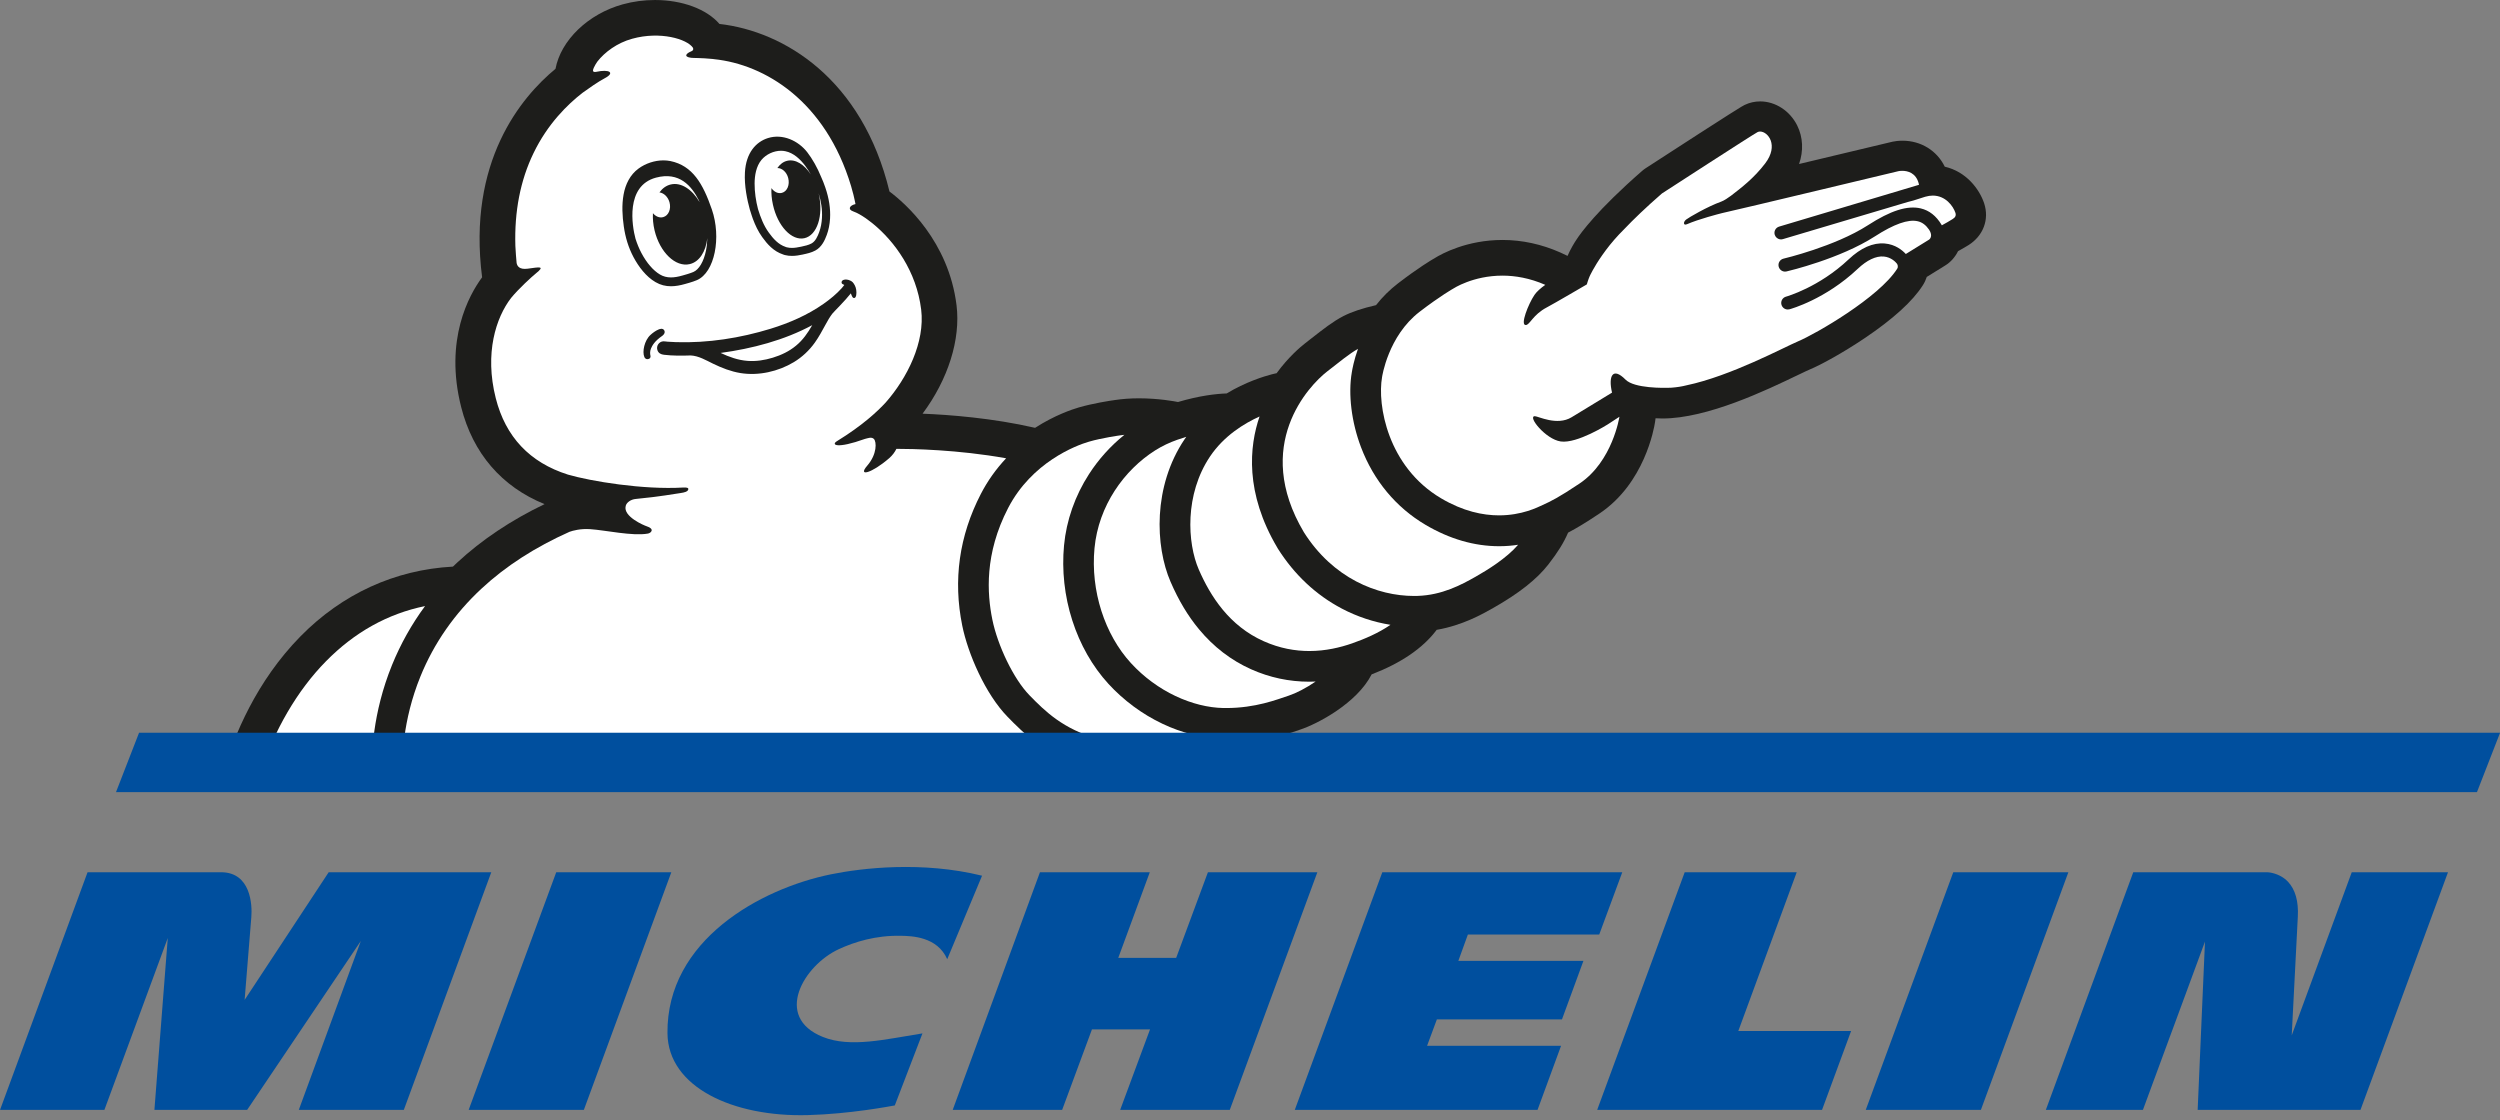 <svg width="500" height="224" viewBox="0 0 500 224" fill="none" xmlns="http://www.w3.org/2000/svg">
<rect x="0" y="0" width="500" height="224" fill="#808080" stroke="none"/>
<g clip-path="url(#clip0_74711_458)">
<path d="M178.959 221.087C177.942 221.265 169.971 222.797 161.587 223.021C146.641 223.434 133.617 217.453 133.494 206.666C133.293 187.974 152.197 177.723 166.137 174.873C172.386 173.598 184.426 172.19 196.41 175.141L189.445 191.842C187.444 187.292 182.302 187.203 180.2 187.158C175.114 187.047 170.899 188.388 167.791 189.819C160.749 193.05 154.611 203.401 164.583 207.392C170.106 209.606 177.159 207.839 184.493 206.677L178.959 221.087Z" fill="#004F9E"/>
<path d="M470.351 174.447L458.345 207.068C458.512 203.781 459.161 190.813 459.563 183.335C459.731 180.26 459.06 177.902 457.596 176.348C455.796 174.47 453.437 174.447 453.415 174.447H426.652L409.168 221.98H428.586L440.995 188.32L439.531 221.98H472.095L489.601 174.447H470.351Z" fill="#004F9E"/>
<path d="M359.344 174.447H336.941L319.435 221.98H364.408L370.221 206.196H347.662L359.344 174.447Z" fill="#004F9E"/>
<path d="M276.462 174.447L258.956 221.98H307.507L312.213 209.158H285.417L287.373 203.882H312.392L316.684 192.177H291.666L293.578 186.901H319.848L324.454 174.447H276.462Z" fill="#004F9E"/>
<path d="M241.584 174.447L235.234 191.574H223.653L229.958 174.447H207.991L190.541 221.98H212.429L218.388 205.883H230.003L224.033 221.98H245.955L263.472 174.447H241.584Z" fill="#004F9E"/>
<path d="M111.248 174.447L93.731 221.98H116.77L134.266 174.447H111.248Z" fill="#004F9E"/>
<path d="M80.763 221.98L98.258 174.447H65.738L48.925 199.98C48.925 199.98 49.998 186.621 50.267 183.402C50.468 180.953 50.166 174.447 44.196 174.447H17.512L0.006 221.98H20.877L33.554 187.605L30.882 221.98H49.428L72.166 188.197L59.758 221.98H80.763Z" fill="#004F9E"/>
<path d="M390.656 174.447L373.15 221.98H396.178L413.674 174.447H390.656Z" fill="#004F9E"/>
<path d="M396.825 40.649L396.791 40.548C395.83 37.776 393.236 34.322 388.955 33.338C387.389 30.118 384.192 28.14 380.492 28.14C379.62 28.14 378.927 28.251 378.502 28.341C378.267 28.385 377.351 28.609 370.252 30.308L359.811 32.801C360.728 30.174 360.605 27.446 359.442 25.099C357.989 22.17 355.082 20.281 352.041 20.281C350.957 20.281 349.917 20.515 348.956 20.974L348.867 21.018C348.464 21.22 347.726 21.577 329.125 33.651C328.89 33.807 328.655 33.975 328.443 34.165C319.399 42.046 316.112 46.663 315.33 47.87C314.905 48.496 314.167 49.681 313.507 51.179C313.027 50.934 312.546 50.71 312.065 50.498C308.32 48.843 304.43 47.993 300.495 47.993C293.363 47.993 288.321 50.766 286.98 51.604C286.264 52.007 283.626 53.583 279.568 56.702C277.969 57.931 276.494 59.385 275.208 61.028C272.514 61.643 270.301 62.381 268.657 63.23C266.589 64.292 264.521 65.924 262.308 67.657L262.173 67.758C261.793 68.049 261.413 68.35 261.033 68.652C260.094 69.379 257.691 71.402 255.321 74.644L255.052 74.7C254.728 74.767 251.755 75.427 248.077 77.204C247.16 77.651 246.232 78.143 245.338 78.691C243.225 78.758 239.905 79.127 235.601 80.401L235.422 80.368C235.064 80.301 231.811 79.663 227.787 79.663C226.076 79.663 224.444 79.787 222.958 80.01C221.985 80.144 218.575 80.67 215.769 81.486C214.417 81.877 210.929 83.051 207.016 85.566C198.52 83.61 189.89 82.95 184.513 82.738C189.622 75.874 192.148 67.903 191.31 61.062C189.722 48.217 181.014 40.626 177.895 38.301C172.462 15.82 156.856 6.262 143.888 4.787C141.34 1.824 136.454 0.002 130.999 0.002C128.797 0.002 126.617 0.293 124.526 0.874C117.629 2.786 112.174 8.051 111.1 13.763C104.181 19.487 93.46 32.332 96.422 55.461C93.818 58.982 88.821 67.926 92.23 81.396C94.578 90.664 100.324 97.338 108.909 100.825C102.202 104.045 96.344 107.969 91.459 112.496C91.168 112.776 90.867 113.044 90.587 113.323C78.994 113.95 68.475 118.756 60.113 127.253C51.282 136.24 46.81 147.073 44.608 154.574L44.529 154.853H236.439C237.714 154.652 240.285 153.937 242.733 152.964C246.02 151.656 248.49 150.181 250.268 148.437C254.192 147.911 257.199 146.883 259.211 146.201C259.211 146.201 259.804 146 260.005 145.933C263.47 144.804 271.396 140.634 274.325 134.877C280.239 132.607 284.61 129.611 287.337 125.967C292.48 125.084 296.471 122.826 298.639 121.596C303.771 118.689 307.381 115.839 309.684 112.876C311.573 110.439 312.736 108.572 313.619 106.527C315.374 105.61 317.342 104.414 319.924 102.681C328.901 96.656 330.813 85.7 331.003 84.448C331.047 84.18 331.081 83.923 331.114 83.654C331.573 83.688 332.02 83.699 332.478 83.699C341.511 83.699 353.282 78.031 359.632 74.98L359.733 74.935C360.716 74.465 361.555 74.052 361.98 73.884C364.104 73.001 368.43 70.664 372.913 67.646C378.603 63.823 382.527 60.257 384.572 57.048C384.908 56.523 385.165 55.964 385.355 55.383L389.055 53.091C390.128 52.431 391.023 51.425 391.604 50.24C392.61 49.681 393.471 49.167 393.739 48.999C396.657 47.144 397.898 43.88 396.825 40.649Z" fill="#1D1D1B"/>
<path d="M74.389 154.864H51.975C54.825 146.043 59.465 138.073 65.188 132.26C70.901 126.447 77.541 122.746 85.009 121.215C82.315 124.87 80.112 128.805 78.402 133.009C74.478 142.679 74.254 151.152 74.389 154.864Z" fill="white"/>
<path d="M84.081 135.301C86.775 128.672 90.889 122.747 96.311 117.717C101.14 113.223 107.043 109.422 113.906 106.359C114.577 106.124 116.086 105.699 118.043 105.833C121.083 106.035 126.528 107.264 129.568 106.717C130.239 106.605 130.999 105.778 129.333 105.252C128.842 105.096 124.582 103.318 125.141 101.205C125.141 101.183 125.164 101.116 125.164 101.116C125.32 100.546 126.092 99.875 127.198 99.786C132.005 99.327 134.8 98.791 136.108 98.612C136.89 98.5 137.505 98.332 137.639 97.941C137.751 97.617 137.528 97.46 136.667 97.505C128.584 97.986 118.154 96.242 113.593 94.923C105.958 92.508 101.107 87.377 99.15 79.63C96.87 70.631 99.206 63.499 102.213 59.597C103.745 57.73 106.338 55.36 107.132 54.723C109.189 53.08 107.78 53.449 105.522 53.739C103.89 53.952 103.432 53.236 103.32 52.577C103.231 51.995 103.141 50.106 103.074 49.189C102.862 42.292 104.069 36.077 106.696 30.643C109.513 24.797 113.493 20.895 116.511 18.559C117.774 17.642 119.63 16.346 120.96 15.641C123.062 14.534 121.888 13.797 119.239 14.367C119.239 14.367 118.412 14.59 118.635 13.875C118.68 13.763 118.713 13.64 118.769 13.528C118.959 13.104 119.205 12.712 119.462 12.332C120.938 10.421 123.453 8.565 126.438 7.749C132.039 6.195 137.394 7.794 138.59 9.549C138.701 9.828 138.679 10.097 138.277 10.253C137.282 10.644 136.6 11.348 138.232 11.561C138.612 11.617 140.211 11.561 142.558 11.796C142.659 11.818 142.759 11.829 142.871 11.84C152.932 12.891 165.084 20.146 170.215 37.217C170.383 37.787 170.528 38.368 170.685 38.938C170.841 39.542 170.964 40.202 171.098 40.816C169.891 41.085 169.488 41.89 170.673 42.292C171.445 42.56 172.339 43.097 173.043 43.578C173.043 43.578 173.055 43.578 173.055 43.589C173.066 43.6 173.088 43.611 173.11 43.622L173.479 43.891C173.703 44.058 174.161 44.405 174.575 44.729C178.924 48.284 183.295 54.254 184.234 61.911C185.038 68.44 181.439 75.605 177.157 80.48C175.48 82.302 172.507 85.085 167.364 88.249C166.213 88.953 167.264 89.836 172.999 87.779C173.513 87.668 174.295 87.31 174.776 87.79C175.324 88.338 175.458 90.809 173.446 93.134C171.445 95.448 174.374 94.643 177.828 91.647C178.499 91.066 178.957 90.429 179.281 89.769C182.277 89.769 191.545 89.915 201.226 91.659C199.213 93.794 197.514 96.186 196.162 98.802C191.846 107.153 190.594 116.006 192.45 125.128C193.59 130.74 197.067 138.8 201.505 143.35C204.557 146.48 209.174 151.209 217.972 153.702C220.644 154.462 223.584 154.842 226.725 154.853H80.515C80.381 151.958 80.459 144.222 84.081 135.301Z" fill="white"/>
<path d="M235.277 147.788C234.461 147.922 231.062 148.716 226.859 148.716C224.59 148.716 222.086 148.481 219.637 147.788C212.651 145.809 209.084 142.332 205.898 139.057C202.701 135.782 199.515 129.074 198.464 123.898C197.414 118.722 196.877 110.774 201.617 101.619C206.357 92.463 215.155 89.098 217.782 88.338C220.409 87.567 224.008 87.075 224.008 87.075C224.299 87.03 224.59 86.996 224.88 86.963C222.142 89.165 219.727 91.837 217.804 94.822C215.009 99.148 213.277 104.078 212.807 109.075C212.338 114.05 212.896 119.225 214.45 124.055C215.993 128.895 218.497 133.289 221.672 136.754C224.713 140.074 228.458 142.847 232.504 144.758C234.461 145.686 236.462 146.402 238.474 146.905C236.965 147.408 235.735 147.71 235.277 147.788Z" fill="white"/>
<path d="M257.758 139.124C255.354 139.918 251.117 141.606 245.249 141.606H244.712C238.563 141.494 231.398 138.319 226.177 132.607C220.945 126.894 218.095 118.163 218.9 109.645C219.705 101.127 224.824 94.017 231.029 90.082C232.46 89.176 233.958 88.483 235.422 87.969C236.048 87.745 236.663 87.544 237.256 87.365C237.144 87.522 237.032 87.678 236.92 87.846C230.57 97.259 231.018 109.231 234.114 116.364C235.724 120.075 237.58 123.183 239.793 125.843C242.711 129.376 246.232 132.07 250.234 133.859C253.935 135.513 257.847 136.34 261.849 136.34C262.274 136.34 262.699 136.329 263.124 136.307C261.246 137.604 259.222 138.643 257.758 139.124Z" fill="white"/>
<path d="M270.424 128.672C268.043 129.5 265.125 130.204 261.872 130.204C259.043 130.204 255.958 129.679 252.75 128.248C245.852 125.173 242.085 119.249 239.76 113.916C237.446 108.584 236.909 98.88 242.018 91.279C244.79 87.165 248.803 84.705 251.911 83.297C249.865 89.266 248.938 98.545 255.489 109.579L255.533 109.657L255.578 109.735C258.887 114.956 263.191 118.991 268.367 121.719C271.43 123.329 274.739 124.424 278.092 124.961C275.711 126.616 272.883 127.812 270.424 128.672Z" fill="white"/>
<path d="M295.096 115.357C292.312 116.934 288.422 119.035 283.492 119.181C283.268 119.192 283.045 119.192 282.821 119.192C275.477 119.192 266.612 115.671 260.776 106.448C250.469 89.064 261.749 77.148 265.427 74.297C267.674 72.553 269.865 70.742 271.597 69.769C270.781 72.061 270.468 73.839 270.368 74.431C269.608 78.813 270.289 84.425 272.212 89.467C274.739 96.118 279.199 101.484 285.113 104.972C289.909 107.8 294.861 109.243 299.836 109.243C301.199 109.243 302.474 109.131 303.625 108.952C301.3 111.657 297.466 114.016 295.096 115.357Z" fill="white"/>
<path d="M390.508 43.824C389.905 44.204 389.111 44.663 388.362 45.065C388.34 45.032 388.329 44.987 388.306 44.953C387.244 43.176 385.847 42.08 384.136 41.678C381.465 41.052 378.1 42.125 373.572 45.054C366.977 49.302 356.804 51.705 356.703 51.728C355.999 51.895 355.563 52.6 355.731 53.304C355.876 53.908 356.412 54.321 357.005 54.321C357.106 54.321 357.206 54.31 357.307 54.288C357.743 54.187 368.016 51.761 374.992 47.267C378.782 44.819 381.655 43.802 383.544 44.249C384.449 44.461 385.176 45.009 385.824 45.948C386.685 47.267 385.88 47.882 385.813 47.927C385.757 47.96 382.493 49.973 381.163 50.8C380.492 50.073 379.095 48.877 376.948 48.698C374.601 48.497 372.175 49.57 369.727 51.873C363.791 57.474 357.318 59.296 357.206 59.329C356.513 59.519 356.099 60.235 356.289 60.928C356.446 61.509 356.971 61.901 357.553 61.901C357.665 61.901 357.776 61.889 357.899 61.856C358.19 61.778 365.076 59.866 371.538 53.773C373.393 52.018 375.193 51.169 376.747 51.303C378.256 51.437 379.162 52.443 379.396 52.745C379.452 52.834 379.732 53.293 379.43 53.762C375.786 59.486 363.176 66.775 359.576 68.284C356.848 69.435 346.15 75.204 337.319 77.059C336.369 77.305 335.385 77.451 334.39 77.529C334.289 77.54 334.189 77.54 334.088 77.551C332.802 77.596 326.866 77.708 325.1 75.919C322.551 73.337 321.623 75.181 322.406 78.524C319.611 80.223 315.419 82.772 314.312 83.454C311.417 85.22 307.627 83.241 306.979 83.241C305.414 83.208 309.114 87.858 312.144 88.294C315.43 88.764 321.556 84.873 321.556 84.873L323.882 83.353V83.364C323.882 83.364 322.518 92.285 315.9 96.712C311.808 99.462 310.087 100.3 308.522 101.005C307.527 101.463 304.374 103.073 299.813 103.073C296.582 103.073 292.625 102.268 288.221 99.663C277.545 93.358 275.421 80.983 276.416 75.405C276.416 75.405 277.601 67.211 283.917 62.359C288.131 59.128 290.635 57.731 290.635 57.731C290.635 57.731 294.559 55.126 300.484 55.126C303.022 55.126 305.939 55.607 309.058 56.971C308.13 57.63 307.325 58.334 306.878 59.005C305.66 60.827 303.994 65.031 305.146 65.008C305.984 64.997 306.543 62.951 309.371 61.476C310.757 60.749 317.364 56.881 317.364 56.881C317.364 56.881 317.655 55.864 317.934 55.249C317.934 55.249 318.717 53.494 320.438 51.046C320.55 50.878 320.785 50.543 321.165 50.04C322.149 48.721 323.379 47.267 324.877 45.792C326.676 43.902 329.125 41.532 332.389 38.693C332.389 38.693 350.678 26.832 351.516 26.418C351.673 26.34 351.84 26.307 352.019 26.307C353.595 26.307 355.798 29.046 353.048 32.667C350.812 35.619 348.252 37.564 346.206 39.14C345.636 39.565 344.809 40.124 344.239 40.325C341.477 41.32 337.788 43.478 337.24 43.902C336.603 44.394 336.648 45.177 337.397 44.841C339.8 43.802 343.713 42.796 344.429 42.617C348.587 41.7 379.139 34.355 379.698 34.233C379.844 34.199 380.112 34.166 380.458 34.166C381.509 34.166 383.209 34.546 383.756 36.748C383.779 36.826 383.79 36.893 383.801 36.96L355.82 45.322C355.127 45.535 354.736 46.261 354.948 46.954C355.105 47.435 355.496 47.77 355.954 47.86C356.155 47.904 356.379 47.893 356.58 47.826L381.532 40.403C382.035 40.292 382.985 40.046 384.751 39.442L385.031 39.352C385.567 39.196 386.082 39.118 386.551 39.118C389.111 39.118 390.62 41.197 391.079 42.55C391.269 43.12 391.045 43.5 390.508 43.824Z" fill="white"/>
<path d="M150.92 36.692C150.909 38.391 151.177 40.191 151.602 41.823C152.116 43.478 152.731 45.11 153.76 46.518C154.632 47.726 155.671 48.911 157.124 49.38H157.102C157.102 49.38 157.136 49.391 157.236 49.425C157.326 49.447 157.359 49.459 157.359 49.459H157.348C157.695 49.548 158.041 49.581 158.388 49.581C158.958 49.581 159.539 49.481 160.232 49.336C160.936 49.179 161.674 49.034 162.312 48.687C163.094 48.262 163.541 47.234 163.832 46.44C164.167 45.535 164.335 44.584 164.391 43.623C164.491 41.924 164.223 40.258 163.72 38.637C163.731 38.704 163.754 38.771 163.765 38.85C164.715 43.131 163.418 47.066 160.892 47.636C158.343 48.218 155.526 45.222 154.587 40.94C154.33 39.789 154.24 38.66 154.285 37.62C154.81 38.38 155.626 38.782 156.387 38.57C157.449 38.291 157.996 36.949 157.639 35.596C157.326 34.4 156.398 33.596 155.47 33.607C155.995 32.846 156.666 32.332 157.46 32.153C159.103 31.773 160.869 32.902 162.166 34.903C161.842 34.311 161.484 33.741 161.071 33.193C160.076 31.863 158.745 30.588 157.069 30.242C156.789 30.186 156.498 30.152 156.208 30.152C154.732 30.152 153.223 30.868 152.295 31.974C151.233 33.26 150.931 35.06 150.92 36.692ZM149.959 41.89C149.456 40.057 148.83 37.195 148.986 34.479C149.199 30.566 151.2 28.364 153.592 27.615C156.543 26.687 159.662 28.151 161.44 30.432C162.434 31.706 163.485 33.54 164.245 35.429C164.536 36.066 164.804 36.737 165.05 37.463C165.799 39.632 166.124 41.723 166.012 43.701C165.945 44.886 165.721 45.993 165.352 46.988C164.95 48.083 164.324 49.425 163.083 50.096C162.256 50.543 161.384 50.722 160.612 50.889L160.579 50.901C159.897 51.046 159.159 51.18 158.399 51.18C157.929 51.18 157.482 51.135 157.035 51.023C156.968 51.012 156.901 50.99 156.823 50.968C156.811 50.968 156.8 50.968 156.789 50.956C156.756 50.945 156.722 50.934 156.7 50.923L156.677 50.912L156.644 50.901C154.699 50.275 153.435 48.799 152.463 47.446C151.613 46.272 151.043 45.02 150.596 43.824L150.585 43.802C150.585 43.802 150.484 43.545 150.339 43.086C150.249 42.807 150.16 42.539 150.082 42.27L150.071 42.237L150.059 42.203C150.015 42.125 149.992 42.002 149.959 41.89ZM157.247 49.414C157.281 49.425 157.326 49.436 157.359 49.447C157.326 49.436 157.18 49.391 157.136 49.38C157.18 49.391 157.214 49.403 157.247 49.414ZM128.283 50.599C129.333 52.589 130.653 54.109 131.994 54.903C132.654 55.294 133.38 55.484 134.185 55.484C134.856 55.484 135.605 55.361 136.488 55.104L136.533 55.093C136.913 54.992 138.053 54.668 138.668 54.4C139.797 53.919 140.747 52.32 141.194 50.129C141.362 49.324 141.44 48.475 141.463 47.625C141.172 50.297 139.886 52.376 137.941 52.823C135.113 53.494 131.961 50.465 130.91 46.071C130.63 44.886 130.53 43.724 130.585 42.639C131.133 43.299 131.916 43.634 132.642 43.422C133.716 43.131 134.275 41.779 133.894 40.437C133.581 39.353 132.765 38.593 131.893 38.481C132.475 37.665 133.246 37.106 134.152 36.893C136.22 36.401 138.444 37.888 139.92 40.426C139.864 40.292 139.808 40.157 139.752 40.035C138.333 37.206 135.873 34.277 131.189 35.529C125.03 37.184 126.427 45.244 127.098 47.737C127.422 48.743 127.802 49.693 128.283 50.599ZM126.706 51.437C125.678 49.503 125.074 47.469 124.761 45.3C124.459 43.198 124.336 41.007 124.717 38.906C125.085 36.849 126.024 34.937 127.713 33.707C129.099 32.69 130.921 32.075 132.687 32.075C133.157 32.075 133.626 32.12 134.073 32.209C138.523 33.126 140.602 36.759 142.368 41.879C144.302 47.491 142.961 54.489 139.372 56.032C138.489 56.412 136.991 56.803 136.991 56.803C136.052 57.071 135.124 57.25 134.196 57.25C133.145 57.25 132.106 57.016 131.1 56.423C129.21 55.327 127.735 53.36 126.706 51.437ZM162.446 65.031C156.823 68.06 150.428 69.726 144.123 70.587C145.834 71.392 147.589 72.029 149.489 72.174C151.211 72.308 152.921 72.04 154.564 71.537C156.241 71.023 157.851 70.263 159.204 69.133C160.568 68.016 161.574 66.573 162.446 65.031ZM170.875 59.598C170.517 59.665 170.372 59.207 170.17 58.67C169.064 60.101 166.783 62.337 166.47 62.728C165.956 63.399 165.531 64.136 165.129 64.885C164.447 66.126 163.787 67.378 162.96 68.53C161.842 70.095 160.422 71.425 158.779 72.42C155.649 74.309 151.703 75.204 148.081 74.611C146.169 74.298 144.358 73.583 142.625 72.744C141.217 72.062 139.741 71.168 138.143 71.09C136.376 71.146 134.565 71.168 132.81 70.956C132.206 70.889 131.681 70.654 131.48 70.017C131.212 69.178 131.793 68.317 132.665 68.261C132.955 68.261 133.235 68.317 133.526 68.34C134.096 68.373 134.655 68.418 135.225 68.429C141.597 68.63 148.047 67.613 154.128 65.746C157.862 64.595 161.495 63.019 164.704 60.772C166.023 59.844 167.286 58.815 168.371 57.608C168.527 57.429 168.684 57.194 168.862 56.993C168.739 56.926 168.628 56.859 168.538 56.825C168.225 56.714 168.18 56.11 168.795 55.953C169.41 55.786 170.237 56.11 170.528 56.434C170.819 56.758 171.154 57.306 171.244 57.966C171.344 58.659 171.277 59.52 170.875 59.598ZM132.486 67.144C130.843 68.273 130.44 69.156 130.205 69.692C129.971 70.229 130.004 70.81 130.082 71.09C130.161 71.369 130.071 71.649 129.814 71.761H129.803C129.792 71.772 129.781 71.772 129.769 71.772C129.512 71.872 129.3 71.828 129.188 71.761C129.043 71.694 128.931 71.57 128.875 71.414C128.406 70.341 128.886 68.072 130.094 66.987C130.53 66.573 131.178 66.115 131.703 65.903C131.905 65.813 132.519 65.579 132.821 66.026C133.123 66.495 132.765 66.942 132.486 67.144Z" fill="#1D1D1B"/>
<path d="M27.811 146.549L23.197 158.432H495.39L500.016 146.549H27.811Z" fill="#004F9E"/>
</g>
<defs>
<clipPath id="clip0_74711_458">
<rect width="500" height="223.04" fill="white"/>
</clipPath>
</defs>
</svg>

